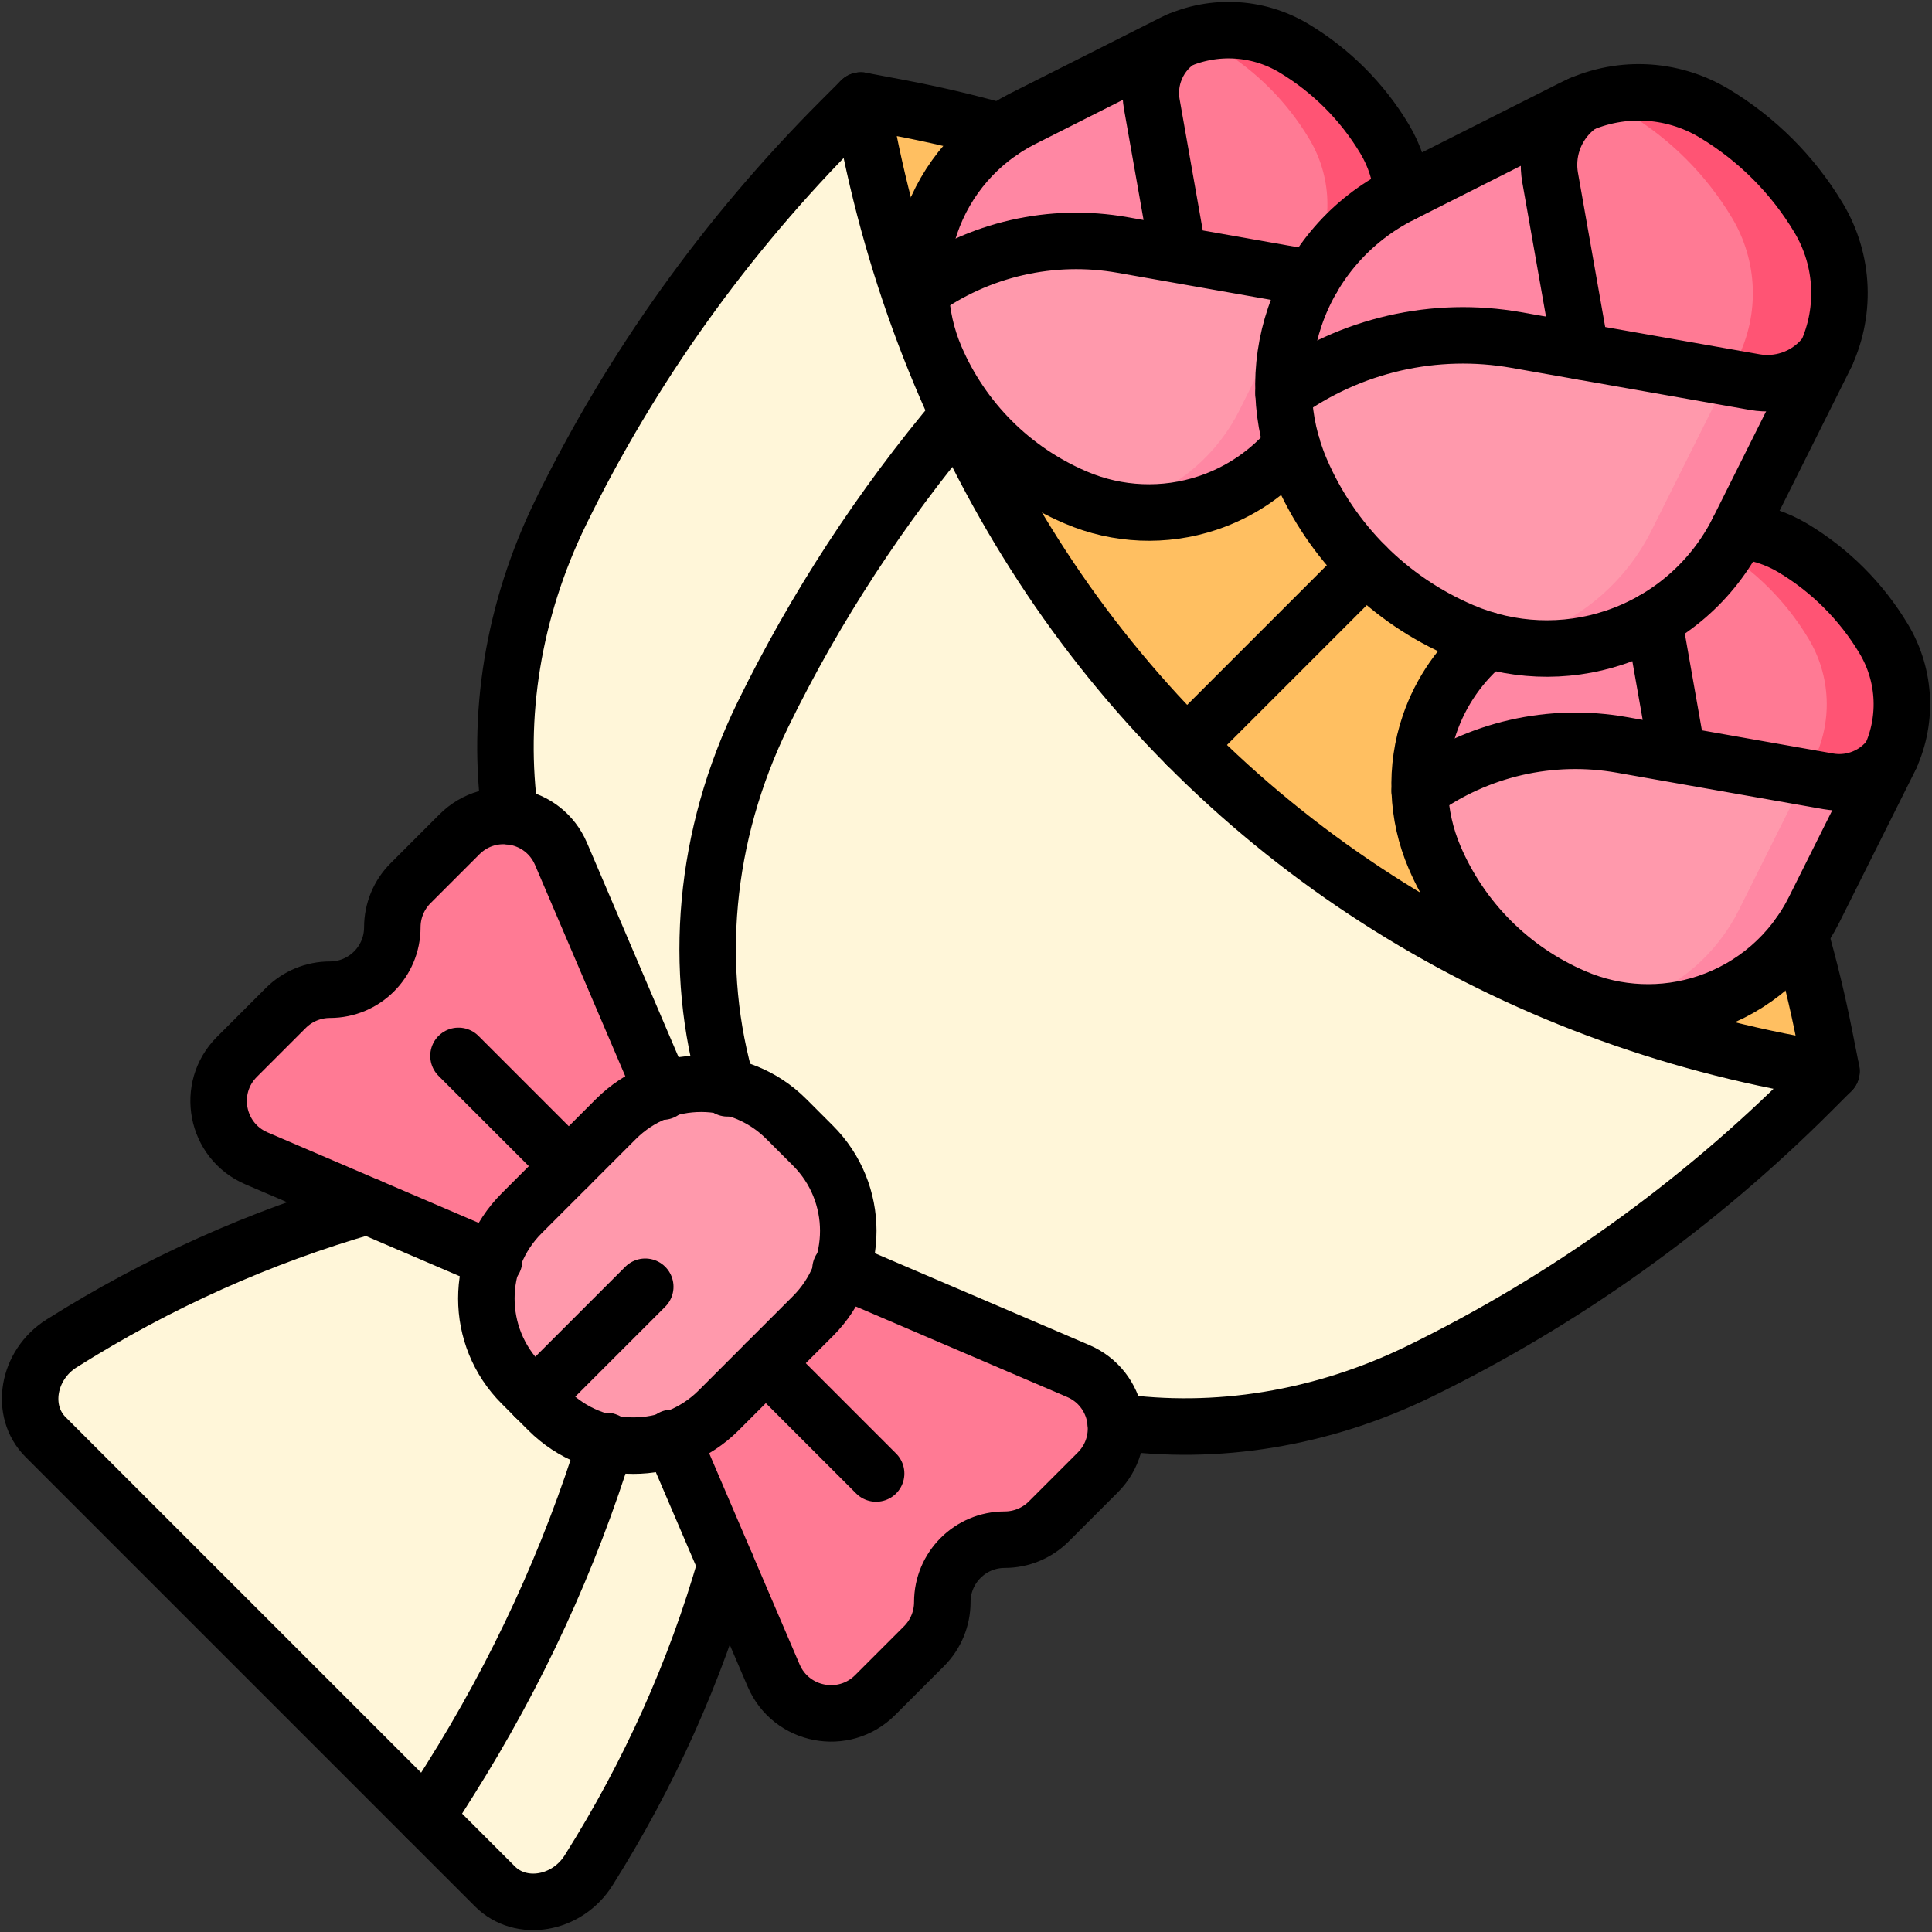 <?xml version="1.0" encoding="UTF-8"?> <svg xmlns="http://www.w3.org/2000/svg" width="513" height="513" viewBox="0 0 513 513" fill="none"><rect x="0" y="0" width="513" height="513" fill="#333333" stroke="none"/> <path d="M228.592 26.69L223.277 32.006C192.801 62.482 167.597 97.735 148.871 136.08C136.176 162.074 131.752 190.236 135.497 216.769L97.625 320.234C69.238 328.355 41.832 340.656 16.352 356.719C7.282 362.436 5.191 374.669 12.102 381.58L131.42 500.898C138.33 507.808 150.563 505.717 156.281 496.648C172.347 471.163 184.65 443.751 192.771 415.358L296.236 377.504C322.768 381.248 350.928 376.824 376.921 364.13C415.266 345.403 450.518 320.2 480.995 289.724L486.31 284.408L228.592 26.69Z" fill="#FFF6D9"></path> <path d="M265.764 34.947C256.84 32.442 247.812 30.325 238.705 28.603L228.593 26.69L230.491 36.231C238.661 77.304 254.304 115.925 276.672 150.252C299.059 184.635 328.278 214.047 362.513 236.66C396.583 259.18 435.143 274.726 476.197 282.493L486.309 284.406L484.411 274.865C482.609 265.804 480.433 256.821 477.886 247.94L265.764 34.947Z" fill="#FFBF61"></path> <path d="M223.171 337.014L286.289 364.046C297.062 368.663 299.765 382.7 291.478 390.988L278.49 403.976C276.951 405.514 275.125 406.734 273.115 407.567C271.105 408.399 268.951 408.828 266.776 408.828C257.626 408.828 250.209 416.245 250.209 425.395C250.209 429.789 248.464 434.003 245.357 437.109L232.369 450.097C224.081 458.384 210.044 455.681 205.427 444.908L178.395 381.79L131.203 334.628L68.093 307.574C57.32 302.957 54.617 288.92 62.905 280.632L75.893 267.644C77.431 266.105 79.257 264.885 81.267 264.053C83.277 263.22 85.431 262.792 87.607 262.792C96.756 262.792 104.174 255.375 104.174 246.225C104.174 241.831 105.919 237.617 109.026 234.511L122.014 221.523C130.302 213.235 144.339 215.939 148.956 226.711L175.937 289.853L223.171 337.014Z" fill="#FF7A94"></path> <path d="M145.578 374.485L138.513 367.42C126.016 354.923 126.016 334.662 138.513 322.165L163.545 297.133C176.042 284.636 196.303 284.636 208.8 297.133L215.865 304.198C228.362 316.695 228.362 336.956 215.865 349.453L190.834 374.485C178.336 386.982 158.075 386.982 145.578 374.485Z" fill="#FF99AC"></path> <path d="M367.605 36.905L367.567 36.841C361.65 26.979 353.397 18.725 343.534 12.808C338.961 10.064 333.803 8.444 328.483 8.079C323.162 7.714 317.831 8.616 312.926 10.71L305.968 14.841L296.025 27.839L280.688 82.201L335.115 89.525L362.724 78.162L369.423 68.112C371.661 63.15 372.665 57.719 372.348 52.285C372.032 46.851 370.404 41.574 367.605 36.905Z" fill="#FF7A94"></path> <path d="M367.606 36.904L367.568 36.84C361.651 26.978 353.397 18.724 343.535 12.807C339.467 10.369 334.931 8.816 330.223 8.25C325.514 7.684 320.739 8.117 316.209 9.521C318.791 10.317 321.268 11.42 323.586 12.807C333.448 18.725 341.702 26.979 347.62 36.84L347.658 36.904C350.578 41.772 352.224 47.297 352.441 52.969C352.659 58.64 351.443 64.276 348.904 69.352L329.154 108.852C323.31 120.54 313.063 129.427 300.667 133.559L300.638 133.569C298.8 134.178 296.929 134.677 295.032 135.065C303.533 136.828 312.35 136.312 320.587 133.569L320.616 133.559C326.754 131.513 332.429 128.278 337.317 124.039C342.205 119.8 346.21 114.639 349.103 108.852L368.853 69.352C371.391 64.275 372.607 58.64 372.39 52.968C372.172 47.297 370.526 41.772 367.606 36.904Z" fill="#FF5474"></path> <path d="M306.385 19.349C307.557 15.829 309.856 12.793 312.927 10.711C312.27 10.991 311.622 11.292 310.985 11.613L271.44 31.553C260.245 37.197 251.623 46.897 247.33 58.677C243.038 70.457 243.398 83.43 248.337 94.954C249.713 98.16 251.325 101.26 253.161 104.228L312.84 67.671L305.774 27.632C305.286 24.863 305.496 22.016 306.385 19.349Z" fill="#FF87A3"></path> <path d="M306.29 134.835L328.205 126.957L343.961 100.034L346.752 73.655L297.966 65.046C288.668 63.405 279.136 63.646 269.933 65.754C260.731 67.862 252.044 71.794 244.388 77.318C244.606 83.39 245.944 89.369 248.337 94.954C255.479 111.619 268.758 124.898 285.423 132.04L285.599 132.115C288.636 133.412 291.796 134.401 295.032 135.066L306.29 134.835Z" fill="#FF99AC"></path> <path d="M349.102 108.853L368.852 69.353C369.056 68.944 369.236 68.527 369.423 68.113C367.556 70.649 365.018 72.613 362.095 73.783C359.171 74.953 355.979 75.283 352.878 74.736L346.751 73.655L329.152 108.853C323.308 120.54 313.061 129.428 300.665 133.56L300.636 133.57C298.799 134.178 296.927 134.678 295.03 135.066C303.532 136.829 312.348 136.313 320.585 133.57L320.614 133.56C333.011 129.428 343.258 120.541 349.102 108.853Z" fill="#FF87A3"></path> <path d="M500.195 169.64L500.157 169.576C494.24 159.714 485.986 151.46 476.123 145.543C471.55 142.8 466.392 141.179 461.072 140.814C455.751 140.45 450.42 141.351 445.515 143.445L438.557 147.576L428.614 160.574L413.277 214.936L467.704 222.26L495.313 210.897L502.012 200.847C504.251 195.885 505.254 190.455 504.938 185.02C504.621 179.586 502.994 174.309 500.195 169.64Z" fill="#FF7A94"></path> <path d="M500.196 169.64L500.158 169.576C494.241 159.713 485.987 151.459 476.124 145.543C472.056 143.104 467.52 141.552 462.812 140.985C458.103 140.419 453.328 140.852 448.798 142.257C451.38 143.052 453.857 144.155 456.175 145.543C466.037 151.46 474.291 159.714 480.209 169.576L480.247 169.64C483.167 174.507 484.813 180.032 485.03 185.704C485.248 191.376 484.032 197.011 481.493 202.088L461.743 241.588C455.899 253.275 445.652 262.162 433.256 266.295L433.227 266.305C431.389 266.913 429.517 267.412 427.621 267.801C436.122 269.563 444.938 269.046 453.176 266.305L453.205 266.295C459.343 264.249 465.018 261.014 469.906 256.774C474.794 252.535 478.799 247.375 481.692 241.588L501.442 202.088C503.98 197.011 505.197 191.376 504.979 185.704C504.762 180.032 503.116 174.507 500.196 169.64Z" fill="#FF5474"></path> <path d="M438.975 152.083C440.147 148.563 442.446 145.527 445.517 143.444C444.86 143.725 444.212 144.025 443.575 144.346L404.03 164.285C392.834 169.93 384.212 179.63 379.92 191.41C375.627 203.189 375.987 216.163 380.927 227.686C382.303 230.893 383.916 233.992 385.751 236.96L445.43 200.403L438.364 160.364C437.876 157.596 438.086 154.75 438.975 152.083Z" fill="#FF87A3"></path> <path d="M438.88 267.57L460.795 259.692L476.55 232.769L479.342 206.39L430.556 197.781C421.258 196.141 411.726 196.381 402.523 198.489C393.321 200.597 384.634 204.529 376.978 210.052C377.195 216.124 378.534 222.103 380.927 227.688C388.069 244.353 401.348 257.632 418.013 264.774L418.189 264.849C421.226 266.147 424.386 267.135 427.622 267.8L438.88 267.57Z" fill="#FF99AC"></path> <path d="M481.692 241.588L501.442 202.088C501.646 201.679 501.827 201.262 502.013 200.848C500.146 203.383 497.608 205.347 494.685 206.517C491.761 207.687 488.569 208.018 485.468 207.471L479.341 206.39L461.742 241.588C455.898 253.275 445.651 262.162 433.255 266.295L433.226 266.305C431.388 266.913 429.516 267.412 427.62 267.801C436.121 269.563 444.937 269.046 453.175 266.305L453.204 266.295C459.342 264.249 465.017 261.014 469.905 256.775C474.793 252.535 478.799 247.375 481.692 241.588Z" fill="#FF87A3"></path> <path d="M482.89 57.84L482.846 57.767C476.023 46.397 466.507 36.881 455.137 30.058C449.864 26.895 443.917 25.027 437.783 24.607C431.649 24.186 425.502 25.226 419.848 27.64L411.825 32.403L400.362 47.389L382.68 110.064L445.43 118.508L477.261 105.407L484.985 93.82C487.565 88.099 488.722 81.838 488.357 75.573C487.992 69.308 486.117 63.223 482.89 57.84Z" fill="#FF7A94"></path> <path d="M482.89 57.841L482.846 57.768C476.023 46.397 466.507 36.881 455.137 30.059C450.447 27.248 445.217 25.457 439.788 24.805C434.36 24.152 428.854 24.651 423.632 26.27C426.608 27.187 429.464 28.459 432.137 30.059C443.507 36.881 453.023 46.397 459.846 57.768L459.89 57.841C463.257 63.452 465.153 69.822 465.405 76.361C465.656 82.901 464.253 89.397 461.327 95.251L438.557 140.792C435.221 147.464 430.603 153.413 424.968 158.301C419.332 163.188 412.79 166.918 405.713 169.277L405.68 169.288C403.561 169.989 401.403 170.564 399.217 171.012C409.018 173.044 419.182 172.449 428.68 169.288L428.713 169.277C443.005 164.513 454.819 154.266 461.557 140.792L484.327 95.251C487.253 89.397 488.655 82.9 488.404 76.361C488.153 69.822 486.256 63.452 482.89 57.841Z" fill="#FF5474"></path> <path d="M412.307 37.6C413.658 33.541 416.309 30.041 419.849 27.64C419.095 27.962 418.348 28.309 417.61 28.681L372.017 51.67C359.109 58.177 349.169 69.361 344.22 82.942C339.271 96.523 339.686 111.481 345.381 124.767C346.967 128.463 348.827 132.037 350.943 135.459L419.749 93.312L411.603 47.15C411.04 43.957 411.282 40.675 412.307 37.6Z" fill="#FF87A3"></path> <path d="M412.197 170.747L437.463 161.664L455.628 130.623L458.846 100.209L402.6 90.284C391.881 88.393 380.891 88.67 370.281 91.1C359.671 93.531 349.656 98.064 340.828 104.432C341.079 111.433 342.623 118.326 345.381 124.765C353.615 143.979 368.925 159.288 388.138 167.522L388.341 167.609C391.843 169.105 395.486 170.245 399.216 171.011L412.197 170.747Z" fill="#FF99AC"></path> <path d="M461.556 140.791L484.326 95.25C484.562 94.779 484.769 94.298 484.985 93.82C482.603 97.06 479.275 99.482 475.46 100.752C472.385 101.777 469.103 102.019 465.911 101.456L458.847 100.209L438.556 140.79C435.22 147.462 430.602 153.412 424.967 158.299C419.332 163.187 412.789 166.917 405.712 169.275L405.679 169.286C403.56 169.987 401.402 170.563 399.216 171.01C409.017 173.043 419.181 172.448 428.679 169.286L428.712 169.275C435.789 166.917 442.332 163.188 447.967 158.3C453.603 153.413 458.22 147.463 461.556 140.791Z" fill="#FF87A3"></path> <path d="M135.497 216.768C131.752 190.235 136.176 162.073 148.871 136.079C167.598 97.734 192.801 62.483 223.277 32.005L228.592 26.689M193.222 288.985C183.812 257.386 186.861 221.92 202.562 189.77C216.467 161.299 233.942 134.532 254.495 110.16M296.235 377.503C322.767 381.247 350.927 376.823 376.92 364.129C415.265 345.402 450.517 320.199 480.994 289.723L486.309 284.407M97.625 320.234C69.238 328.355 41.832 340.656 16.352 356.719C7.282 362.436 5.191 374.669 12.102 381.58L131.42 500.898C138.33 507.808 150.563 505.717 156.281 496.648C172.347 471.163 184.65 443.751 192.771 415.358" stroke="black" stroke-width="15" stroke-miterlimit="10" stroke-linecap="round" stroke-linejoin="round"></path> <path d="M113.157 482.636L119.48 472.606C137.332 444.288 151.304 413.983 160.995 382.596M265.764 34.947C256.841 32.442 247.813 30.325 238.705 28.603L228.593 26.69M486.309 284.407L484.411 274.866C482.61 265.805 480.433 256.822 477.886 247.941M228.592 26.69L230.49 36.231C238.66 77.304 254.303 115.925 276.671 150.252C299.059 184.635 328.277 214.047 362.512 236.66C396.582 259.18 435.142 274.726 476.196 282.493L486.308 284.406" stroke="black" stroke-width="15" stroke-miterlimit="10" stroke-linecap="round" stroke-linejoin="round"></path> <path d="M145.578 374.485L138.513 367.42C126.016 354.923 126.016 334.662 138.513 322.165L163.545 297.133C176.042 284.636 196.303 284.636 208.8 297.133L215.865 304.198C228.362 316.695 228.362 336.956 215.865 349.453L190.834 374.485C178.336 386.982 158.075 386.982 145.578 374.485Z" stroke="black" stroke-width="15" stroke-miterlimit="10" stroke-linecap="round" stroke-linejoin="round"></path> <path d="M131.201 334.628L68.091 307.574C57.318 302.957 54.615 288.92 62.903 280.632L75.891 267.644C77.429 266.106 79.255 264.886 81.265 264.053C83.275 263.221 85.429 262.792 87.605 262.792C96.754 262.792 104.172 255.375 104.172 246.225C104.172 241.831 105.917 237.617 109.024 234.511L122.012 221.523C130.3 213.235 144.337 215.939 148.954 226.711L175.935 289.853M121.744 280.363L151.03 309.649M223.171 337.013L286.289 364.045C297.062 368.662 299.765 382.699 291.478 390.987L278.49 403.975C276.952 405.514 275.125 406.734 273.115 407.566C271.106 408.399 268.951 408.827 266.776 408.827C257.626 408.827 250.209 416.244 250.209 425.394C250.209 429.788 248.464 434.002 245.357 437.108L232.369 450.096C224.081 458.383 210.044 455.68 205.427 444.907L178.395 381.789M232.636 391.255L203.35 361.969M171.333 341.666L142.047 370.952M482.89 57.84L482.846 57.767C476.024 46.397 466.507 36.881 455.137 30.058C449.506 26.68 443.112 24.782 436.551 24.541C429.989 24.3 423.473 25.724 417.61 28.68L372.017 51.669C358.743 58.362 348.622 69.992 343.826 84.063C339.295 97.357 339.849 111.857 345.381 124.766C353.615 143.98 368.925 159.289 388.138 167.523L388.34 167.61C401.127 173.09 415.481 173.687 428.679 169.288L428.712 169.277C443.004 164.513 454.818 154.267 461.556 140.792L484.326 95.251C487.253 89.398 488.656 82.901 488.405 76.362C488.154 69.822 486.257 63.452 482.89 57.84Z" stroke="black" stroke-width="15" stroke-miterlimit="10" stroke-linecap="round" stroke-linejoin="round"></path> <path d="M485.032 93.763C482.646 97.032 479.3 99.476 475.46 100.754C472.385 101.779 469.103 102.021 465.911 101.458L402.6 90.284C391.881 88.393 380.891 88.67 370.28 91.101C359.67 93.531 349.655 98.065 340.827 104.434" stroke="black" stroke-width="15" stroke-miterlimit="10" stroke-linecap="round" stroke-linejoin="round"></path> <path d="M419.85 27.639C416.309 30.04 413.658 33.541 412.306 37.601C411.281 40.676 411.039 43.958 411.602 47.15L419.748 93.312M372.353 51.501C371.931 46.339 370.324 41.344 367.658 36.904L367.62 36.84C361.704 26.978 353.45 18.724 343.588 12.808C338.705 9.878 333.16 8.232 327.469 8.023C321.778 7.814 316.126 9.049 311.041 11.613L271.499 31.551C259.987 37.356 251.209 47.442 247.049 59.646C243.12 71.175 243.6 83.751 248.398 94.947C255.54 111.61 268.818 124.888 285.481 132.03L285.656 132.105C296.747 136.858 309.196 137.376 320.642 133.56L320.671 133.55C329.415 130.635 337.166 125.327 343.042 118.227" stroke="black" stroke-width="15" stroke-miterlimit="10" stroke-linecap="round" stroke-linejoin="round"></path> <path d="M348.429 73.937L298.024 65.042C288.727 63.401 279.195 63.642 269.993 65.75C260.791 67.857 252.104 71.789 244.448 77.313M312.985 10.709C309.985 12.745 307.645 15.739 306.442 19.348C305.553 22.015 305.343 24.862 305.832 27.63L312.897 67.666M395.158 170.031C387.969 175.869 382.571 183.615 379.582 192.381C375.652 203.91 376.133 216.486 380.931 227.682C388.073 244.346 401.351 257.623 418.014 264.765L418.189 264.84C429.28 269.593 441.729 270.111 453.175 266.295L453.204 266.285C465.599 262.153 475.846 253.266 481.689 241.58L501.438 202.083C503.977 197.007 505.193 191.372 504.975 185.7C504.758 180.029 503.112 174.504 500.192 169.637L500.154 169.573C494.237 159.711 485.984 151.458 476.122 145.541C471.682 142.876 466.689 141.27 461.528 140.846" stroke="black" stroke-width="15" stroke-miterlimit="10" stroke-linecap="round" stroke-linejoin="round"></path> <path d="M502.049 200.793C499.98 203.628 497.078 205.747 493.747 206.856C491.081 207.745 488.234 207.954 485.466 207.466L430.556 197.776C421.258 196.135 411.727 196.376 402.524 198.483C393.322 200.591 384.636 204.523 376.98 210.047M439.113 164.604L445.43 200.402M362.691 150.309L315.146 197.854" stroke="black" stroke-width="15" stroke-miterlimit="10" stroke-linecap="round" stroke-linejoin="round"></path> </svg> 